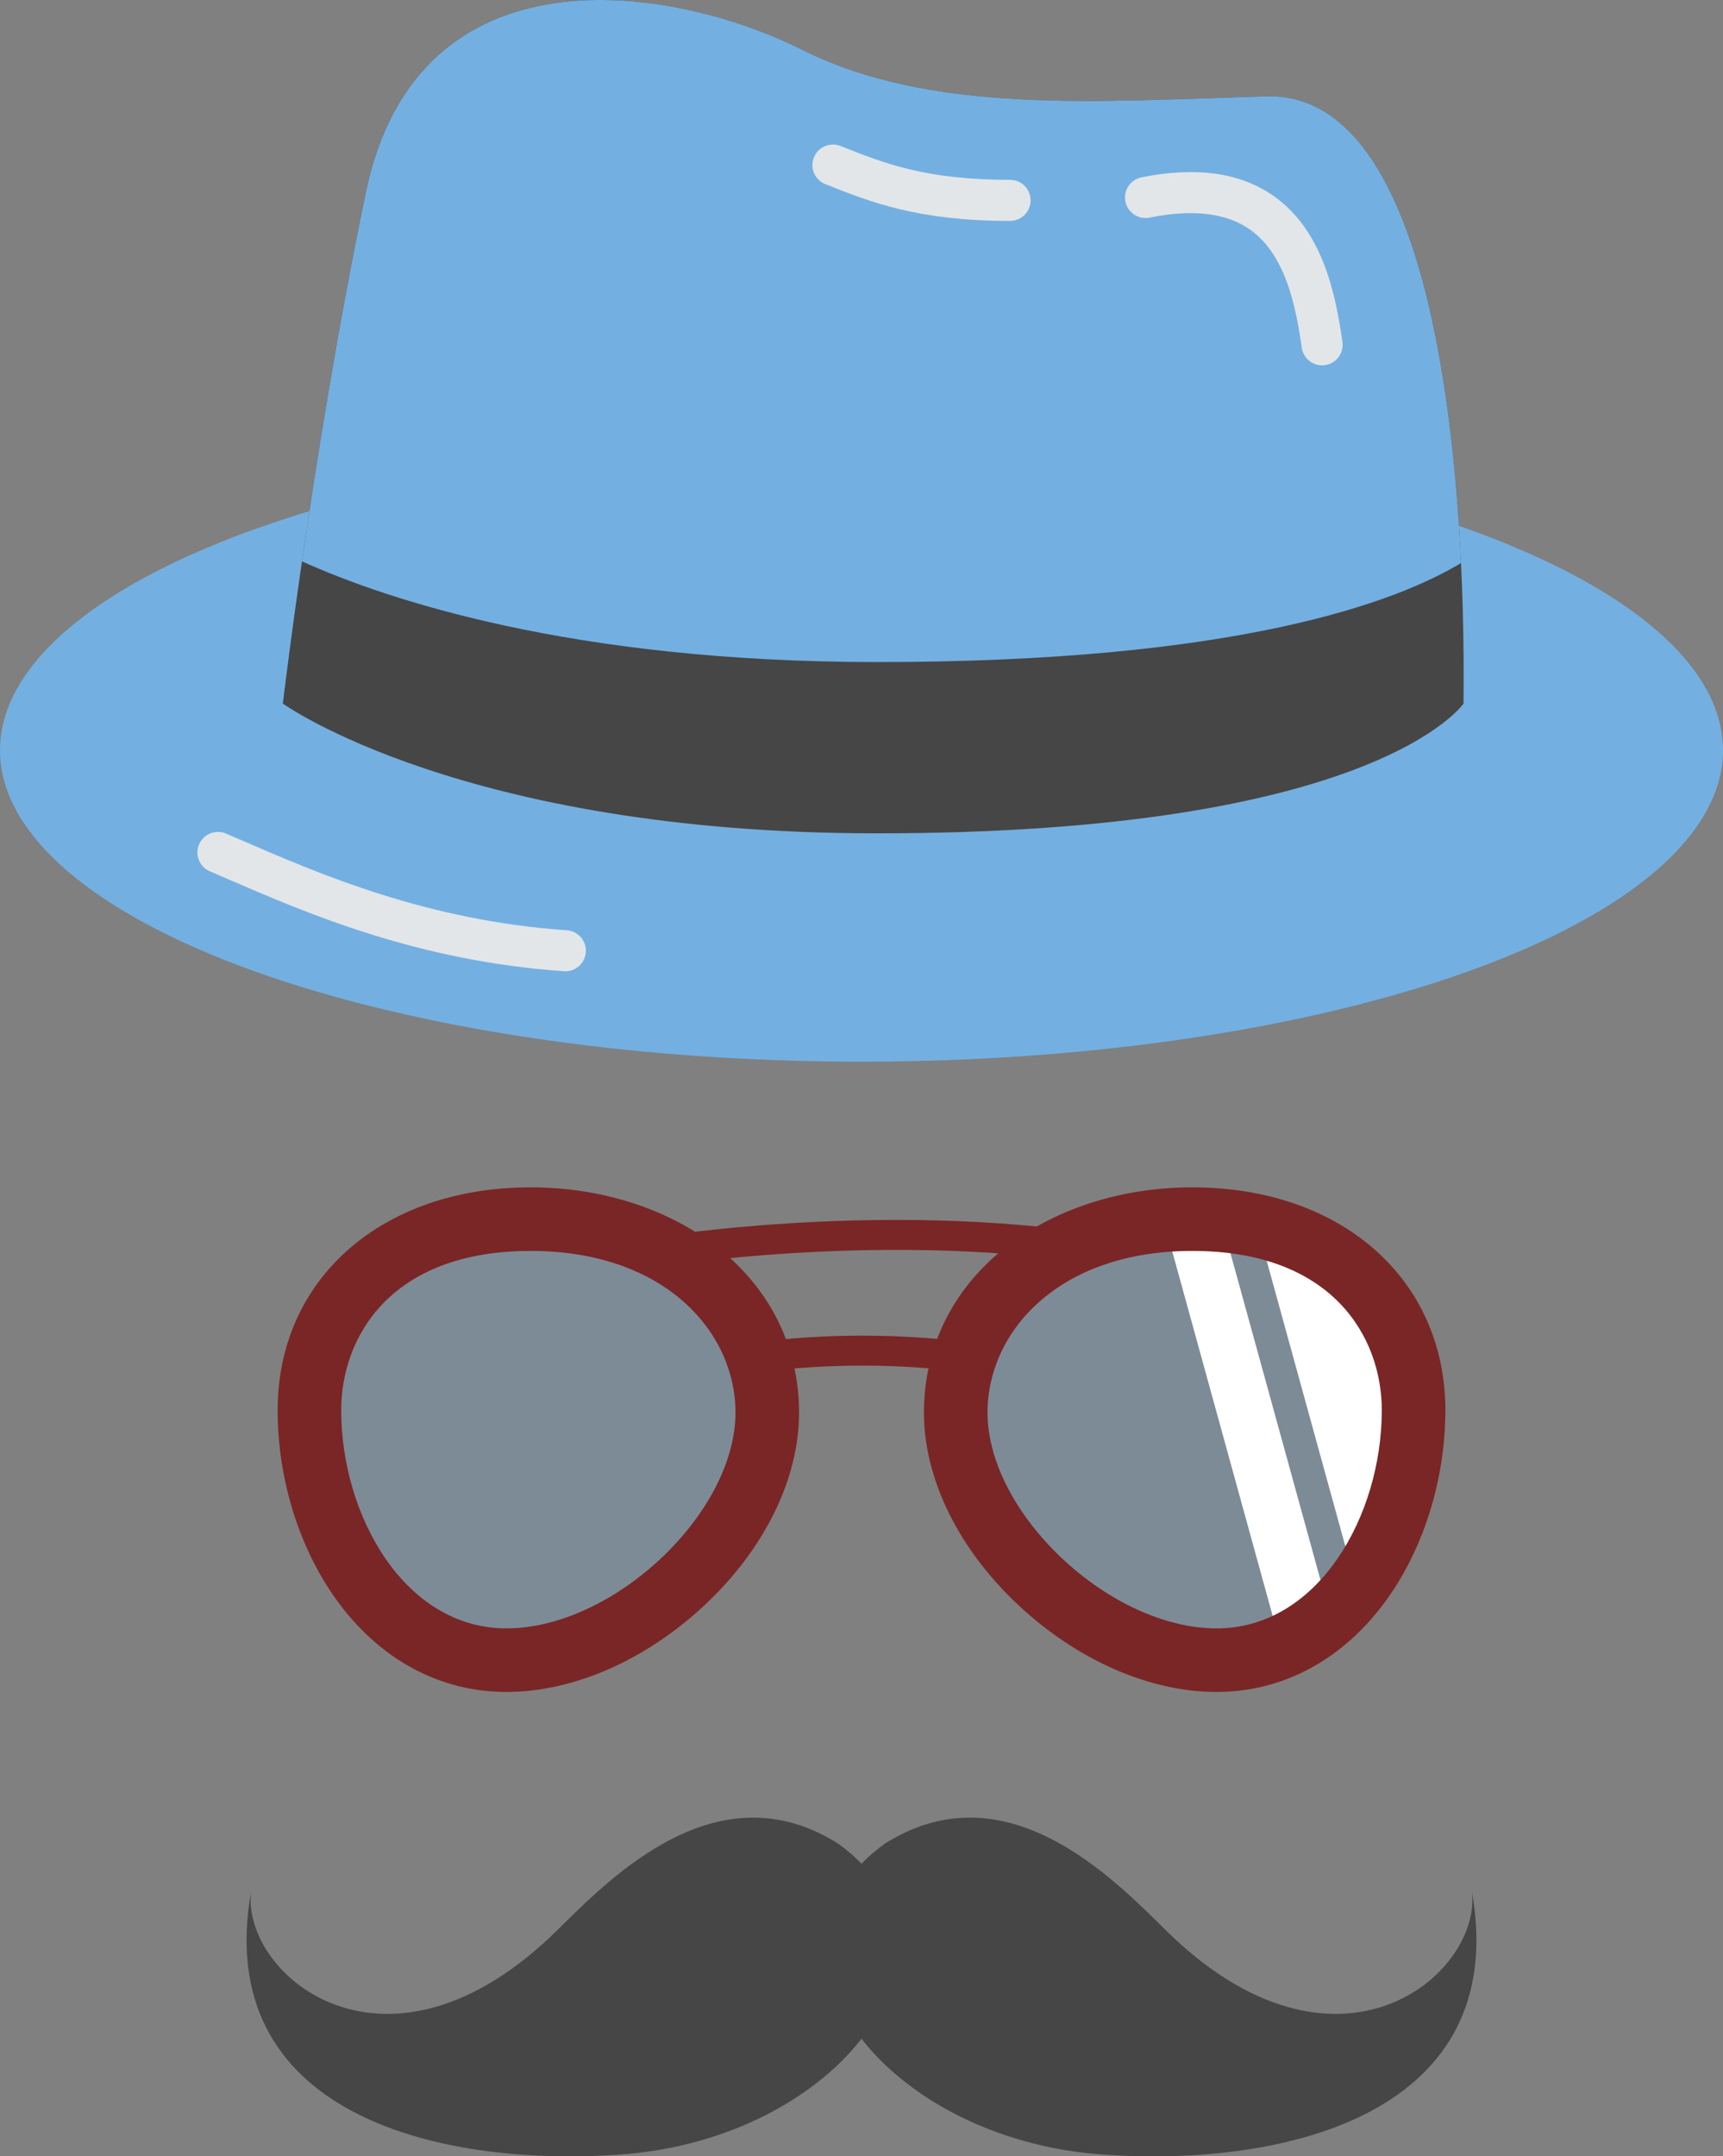   <svg xmlns="http://www.w3.org/2000/svg" viewBox="0 0 416.754 521.525" width="100%" style="vertical-align: middle; max-width: 100%; width: 100%;">
   <rect x="0" y="0" width="416.754" height="521.525" fill="#808080" stroke="none"/>
   <g>
    <g>
     <g>
      <path d="M213.977,445.927c-35.024,25.41-.386,71.416,52.708,75.161,44.846,3.163,98.799-10.131,89.337-63.659,2.424,20.328-32.899,50.018-74.091,9.362-12.928-12.76-38.784-39.319-67.954-20.863Z" fill="rgb(70, 70, 70)">
      </path>
      <path d="M202.776,445.927c35.024,25.41,.386,71.416-52.708,75.161-44.846,3.163-98.799-10.131-89.337-63.659-2.424,20.328,32.899,50.018,74.091,9.362,12.928-12.76,38.784-39.319,67.954-20.863Z" fill="rgb(70, 70, 70)">
      </path>
     </g>
     <g>
      <ellipse cx="208.377" cy="181.46" rx="208.377" ry="75.317" fill="rgb(115,176,225)">
      </ellipse>
      <path d="M353.989,170.162c.628-55.86-6.276-148.123-47.701-146.868-41.424,1.255-80.966,4.393-112.348-11.298C162.559-3.694,101.05-13.737,88.497,46.517c-12.553,60.254-20.085,123.645-20.085,123.645,0,0,43.295,31.217,142.807,31.382,121.43,.202,142.77-31.382,142.77-31.382Z" fill="rgb(70, 70, 70)">
      </path>
      <path d="M353.389,136.174c-15.473,9.324-53.917,24.084-142.169,23.946-73.188-.115-117.721-15.132-138.18-24.349,3.457-23.848,8.737-56.998,15.457-89.254C101.05-13.737,162.559-3.694,193.941,11.997c31.382,15.691,70.923,12.553,112.348,11.298,33.746-1.023,44.582,60.017,47.1,112.88Z" fill="rgb(115,176,225)">
      </path>
      <path d="M319.777,88.357c-2.437,0-4.562-1.794-4.911-4.275-1.52-10.818-4.194-22.67-12.509-28.551-5.704-4.036-13.876-5.013-24.291-2.901-2.699,.543-5.309-1.194-5.853-3.88-.545-2.688,1.192-5.308,3.88-5.853,13.202-2.675,23.97-1.153,31.999,4.527,11.4,8.064,14.793,22.358,16.607,35.277,.382,2.716-1.511,5.227-4.227,5.608-.234,.033-.467,.049-.696,.049Z" fill="rgb(226, 230, 232)">
      </path>
      <path d="M244.309,53.427c-22.254,0-33.562-4.482-44.498-8.817l-.169-.067c-2.549-1.011-3.797-3.896-2.786-6.446,1.012-2.55,3.901-3.795,6.446-2.787l.169,.067c10.532,4.175,20.48,8.119,40.838,8.119,2.742,0,4.966,2.223,4.966,4.965s-2.224,4.965-4.966,4.965Z" fill="rgb(226, 230, 232)">
      </path>
      <path d="M136.752,234.911c-.115,0-.232-.004-.35-.012-35.453-2.469-62.024-13.958-81.426-22.346-1.439-.622-2.843-1.229-4.211-1.815-2.521-1.08-3.688-4-2.608-6.52,1.081-2.522,4-3.687,6.521-2.608,1.378,.59,2.79,1.201,4.239,1.828,18.744,8.104,44.416,19.204,78.175,21.555,2.736,.19,4.8,2.563,4.608,5.298-.182,2.619-2.362,4.621-4.948,4.621Z" fill="rgb(226, 230, 232)">
      </path>
     </g>
     <g>
      <g style="opacity:.24;">
       <path d="M231.168,341.628c0,29.545,33.561,59.895,63.106,59.895s47.637-30.886,47.637-60.43-23.951-46.237-53.495-46.237-57.248,17.227-57.248,46.772Z" fill="rgb(115,176,225)">
       </path>
      </g>
      <path d="M341.911,341.093c0,15.391-4.919,31.135-13.8,42.698l-24.037-87.252c21.904,4.915,37.837,20.458,37.837,44.554Z" fill="rgb(255, 255, 255)">
      </path>
      <path d="M281.483,295.187c2.292-.212,4.605-.331,6.933-.331,2.384,0,4.726,.12,7.028,.336l26.312,95.507c-3.54,3.19-7.499,5.804-11.85,7.658l-28.423-103.171Z" fill="rgb(255, 255, 255)">
      </path>
      <path d="M233.797,331.903c-16.408-2.132-33.431-2.157-49.841-.076l-.912-7.197c17.021-2.158,34.67-2.133,51.688,.079l-.936,7.194Z" fill="rgb(122, 38, 38)">
      </path>
      <path d="M161.343,306.138l-1.159-7.162c.488-.079,49.228-7.801,99.003-1.384l-.928,7.195c-48.7-6.277-96.439,1.274-96.916,1.351Z" fill="rgb(122, 38, 38)">
      </path>
      <g style="opacity:.24;">
       <path d="M185.586,341.628c0,29.545-33.561,59.895-63.106,59.895s-47.637-30.886-47.637-60.43,23.951-46.237,53.495-46.237,57.248,17.227,57.248,46.772Z" fill="rgb(115,176,225)">
       </path>
      </g>
      <path d="M294.274,409.212c-16.176,0-33.627-7.631-47.879-20.937-14.563-13.596-22.916-30.598-22.916-46.647,0-16.174,7.318-30.595,20.607-40.606,11.858-8.934,27.602-13.854,44.329-13.854,36.023,0,61.184,22.175,61.184,53.925,0,16.571-5.172,33.26-14.188,45.786-10.366,14.401-24.977,22.333-41.138,22.333Zm-5.858-106.667c-32.536,0-49.56,19.662-49.56,39.083,0,24.396,29.521,52.207,55.418,52.207,24.675,0,39.948-27.377,39.948-52.742,0-17.783-11.996-38.548-45.807-38.548Z" fill="rgb(122, 38, 38)">
      </path>
      <path d="M122.48,409.212c-16.162,0-30.771-7.932-41.138-22.333-9.017-12.526-14.188-29.215-14.188-45.786,0-31.75,25.16-53.925,61.184-53.925,16.728,0,32.471,4.92,44.329,13.854,13.289,10.011,20.607,24.432,20.607,40.606,0,16.049-8.353,33.051-22.916,46.647-14.252,13.306-31.703,20.937-47.878,20.937Zm5.857-106.667c-33.811,0-45.807,20.766-45.807,38.548,0,25.365,15.273,52.742,39.949,52.742,25.896,0,55.417-27.811,55.417-52.207,0-19.422-17.023-39.083-49.56-39.083Z" fill="rgb(122, 38, 38)">
      </path>
     </g>
    </g>
   </g>
  </svg>
